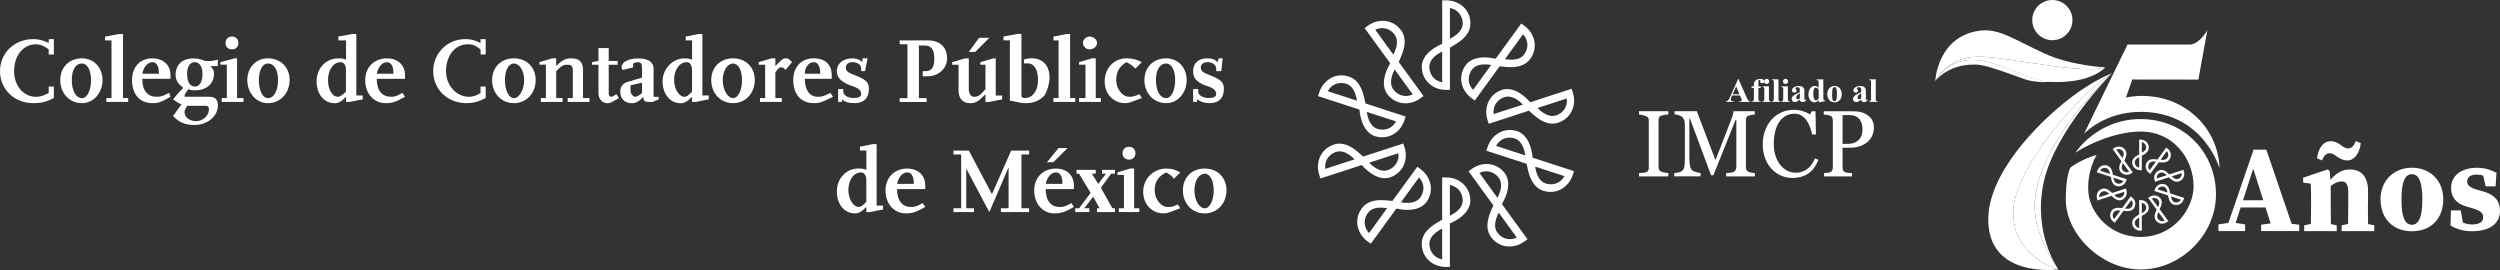 <?xml version="1.0" encoding="UTF-8"?>
<svg id="Capa_2" data-name="Capa 2" xmlns="http://www.w3.org/2000/svg" viewBox="0 0 545.98 58.96">
  <rect x="0" y="0" width="545.98" height="58.96" fill="#333333" stroke="none"/>
  <defs>
    <style>
      .cls-1 {
        fill-rule: evenodd;
      }

      .cls-1, .cls-2 {
        fill: #fff;
      }
    </style>
  </defs>
  <g id="Logo_colegio-75_años" data-name="Logo colegio-75 años">
    <g>
      <g>
        <g>
          <g>
            <path class="cls-2" d="M448.32,17.86c-5.5-.14-11.23-4.54-17.18-4.77-5.96-.23-8.5,4.58-8.5,4.58,0,0,2.71-3.57,8.36-3.57,1.61,0,2.42,0,11.29,3.23,2.4.87,6.03.53,6.03.53Z"/>
            <path class="cls-2" d="M459.76,14.71c-3.31,1.02-10.64-.15-17.42-1.15-5.42-.8-9.62-1.6-12.83-.92-4.84,1.04-6.87,5.04-6.87,5.04,0,0,.46-9.85,9.85-11,4.04-.49,7.41,1.94,13.83,4.92,6.03,2.8,13.44,3.11,13.44,3.11Z"/>
            <path class="cls-2" d="M459.76,14.71c-3.31,1.02-10.64-.15-17.42-1.15-5.42-.8-9.62-1.6-12.83-.92-4.84,1.04-6.87,5.04-6.87,5.04,0,0,2.52-4.81,8.48-4.58,5.96.23,11.69,4.67,17.19,4.81,8.71.23,11.46-3.21,11.46-3.21Z"/>
            <circle class="cls-2" cx="448.22" cy="4.39" r="4.39"/>
            <path class="cls-2" d="M449.54,58.84s-10.12-2.6-9.86-12.72c.25-9.6,14.8-25.96,21.54-30.11,0,0-3.86,1.41-8.83,5.19-7.85,5.98-18.17,16.87-18.17,26.74,0,12.98,15.31,10.9,15.31,10.9Z"/>
            <path class="cls-2" d="M461.22,16.01c-6.75,4.15-21.3,20.51-21.54,30.11-.26,10.12,9.86,12.72,9.86,12.72,0,0-5.32-7.22-5.19-14.02.26-13.5,16.87-28.81,16.87-28.81Z"/>
            <path class="cls-2" d="M449.54,58.84s-5.32-7.22-5.19-14.02c.03-1.68.32-3.39.79-5.09,3.34-11.98,16.08-23.72,16.08-23.72,0,0-12.48,12.53-14.9,23.82-2.42,11.29,3.22,19,3.22,19Z"/>
          </g>
          <g>
            <g>
              <path class="cls-1" d="M468.23,30.64c-.23-.1-.49-.15-.76-.15h-.29v3.25c-.15.07-.32.15-.48.24-.54.32-1.05.81-1.05,1.48,0,.7.41,1.3,1.05,1.57.23.1.49.15.76.15h.29v-3.15c.15-.09.32-.18.48-.28.54-.34,1.05-.8,1.05-1.53s-.41-1.3-1.05-1.57ZM467.18,36.6c-.18-.03-.34-.1-.48-.19-.3-.21-.48-.56-.48-.95,0-.33.18-.61.48-.85.14-.11.3-.21.48-.3v2.29ZM468.23,33.05c-.14.11-.3.21-.48.3v-2.29c.18.03.34.1.48.19.3.21.48.56.48.95,0,.33-.18.61-.48.85Z"/>
              <path class="cls-1" d="M462.33,32.06c-.24.06-.48.16-.71.33l-.23.17s1.01,1.39,1.91,2.63c-.09.14-.17.3-.24.48-.25.58-.37,1.28.02,1.81.41.57,1.1.81,1.77.65.24-.06.48-.17.71-.33l.23-.17-1.85-2.55c.07-.16.15-.33.22-.51.24-.6.38-1.26-.05-1.86s-1.1-.81-1.77-.65ZM464.98,37.5c-.16.08-.33.12-.5.12-.36,0-.71-.17-.95-.49-.19-.26-.21-.6-.11-.97.05-.17.12-.34.21-.52l1.35,1.85ZM463.75,34.01c-.05.17-.12.34-.21.52-.62-.85-1.23-1.7-1.35-1.85.16-.08.33-.12.5-.12.36,0,.71.17.95.49.19.26.21.6.11.97Z"/>
              <path class="cls-1" d="M458.39,36.68c-.16.19-.29.42-.38.68l-.09.27,3.09,1c.01.17.04.35.08.53.14.61.45,1.25,1.08,1.45.67.22,1.37,0,1.82-.51.16-.19.29-.42.38-.68l.09-.27-3-.97c-.04-.17-.07-.36-.12-.54-.16-.62-.43-1.25-1.13-1.47-.67-.22-1.37,0-1.82.51ZM463.73,39.52c-.08.16-.2.29-.33.39-.29.22-.68.28-1.05.16-.31-.1-.52-.36-.66-.72-.06-.16-.11-.35-.14-.55l2.18.71ZM460.68,37.43c.06.16.11.35.14.55l-2.18-.71c.08-.16.2-.29.33-.39.29-.22.68-.28,1.05-.16.31.1.52.36.66.72Z"/>
              <path class="cls-1" d="M457.91,42.73c-.02.25,0,.51.09.77l.09.27,3.09-1c.11.13.24.26.38.38.47.41,1.1.75,1.73.54.67-.22,1.11-.8,1.17-1.48.02-.25,0-.51-.09-.77l-.09-.27-3,.97c-.13-.12-.27-.24-.42-.37-.49-.41-1.08-.75-1.78-.53s-1.11.8-1.17,1.48ZM463.91,41.89c.03.18.01.35-.04.51-.11.35-.38.63-.76.75-.31.1-.64.02-.95-.19-.15-.1-.29-.22-.43-.36l2.18-.71ZM460.21,41.99c.15.1.29.22.43.36l-2.18.71c-.03-.18-.01-.35.04-.51.11-.35.38-.63.76-.75.31-.1.64-.02.95.19Z"/>
              <path class="cls-1" d="M461.09,47.91c.13.21.31.41.53.57l.23.17s1.01-1.39,1.91-2.63c.16.04.34.07.53.08.63.06,1.33-.04,1.72-.58.41-.57.43-1.3.07-1.89-.13-.21-.31-.41-.53-.57l-.23-.17s-1.01,1.39-1.85,2.55c-.18-.02-.36-.04-.55-.05-.64-.04-1.32.03-1.75.62s-.43,1.3-.07,1.89ZM465.44,43.7c.13.13.22.28.27.44.12.35.06.73-.17,1.05-.19.26-.5.39-.88.4-.17,0-.36,0-.56-.04.67-.93,1.23-1.7,1.35-1.85ZM462.51,45.95c.17,0,.36,0,.56.04l-1.35,1.85c-.13-.13-.22-.28-.27-.44-.12-.35-.06-.73.17-1.05.19-.26.5-.39.88-.4Z"/>
              <path class="cls-1" d="M466.7,50.23c.23.1.49.15.76.15h.29s0-1.72,0-3.25c.15-.07.32-.15.48-.24.54-.32,1.05-.81,1.05-1.48,0-.7-.41-1.3-1.05-1.57-.23-.1-.49-.15-.76-.15h-.29s0,1.72,0,3.15c-.15.09-.32.18-.48.28-.54.34-1.05.8-1.05,1.53s.41,1.3,1.05,1.57ZM467.75,44.27c.18.03.34.1.48.19.3.21.48.56.48.95,0,.33-.18.61-.48.85-.14.11-.3.21-.48.3v-2.29ZM466.7,47.81c.14-.11.3-.21.48-.3,0,1.05,0,2.1,0,2.29-.18-.03-.34-.1-.48-.19-.3-.21-.48-.56-.48-.95,0-.33.18-.61.48-.85Z"/>
              <path class="cls-1" d="M472.61,48.8c.24-.06.48-.16.71-.33l.23-.17s-1.01-1.39-1.91-2.63c.09-.14.17-.3.24-.48.25-.58.37-1.28-.02-1.81-.41-.57-1.1-.81-1.77-.65-.24.06-.48.17-.71.33l-.23.17s1.01,1.39,1.85,2.55c-.07.16-.15.33-.22.51-.24.6-.38,1.26.05,1.86s1.1.81,1.77.65ZM469.95,43.36c.16-.08.33-.12.5-.12.36,0,.71.17.95.49.19.26.21.6.11.97-.05.17-.12.34-.21.52-.67-.93-1.23-1.7-1.35-1.85ZM471.18,46.85c.05-.17.12-.34.21-.52.62.85,1.23,1.7,1.35,1.85-.16.08-.33.12-.5.12-.36,0-.71-.17-.95-.49-.19-.26-.21-.6-.11-.97Z"/>
              <path class="cls-1" d="M476.55,44.18c.16-.19.29-.42.38-.68l.09-.27-3.09-1c-.01-.17-.04-.35-.08-.53-.14-.61-.45-1.25-1.08-1.45-.67-.22-1.37,0-1.82.51-.16.19-.29.42-.38.68l-.09.27,3,.97c.04.17.07.36.12.54.16.62.43,1.25,1.13,1.47s1.37,0,1.82-.51ZM471.2,41.34c.08-.16.2-.29.33-.39.29-.22.68-.28,1.05-.16.31.1.52.36.66.72.06.16.11.35.14.55l-2.18-.71ZM474.25,43.44c-.06-.16-.11-.35-.14-.55l2.18.71c-.08.16-.2.29-.33.39-.29.22-.68.28-1.05.16-.31-.1-.52-.36-.66-.72Z"/>
              <path class="cls-1" d="M477.02,38.13c.02-.25,0-.51-.09-.77l-.09-.27s-1.63.53-3.09,1c-.11-.13-.24-.26-.38-.38-.47-.41-1.1-.75-1.73-.54-.67.22-1.11.8-1.17,1.48-.02.25,0,.51.09.77l.09.27,3-.97c.13.12.27.24.42.37.49.41,1.08.75,1.78.53.67-.22,1.11-.8,1.17-1.48ZM471.02,38.97c-.03-.18-.01-.35.04-.51.11-.35.38-.63.76-.75.31-.1.64-.02.95.19.15.1.29.22.43.36l-2.18.71ZM474.72,38.88c-.15-.1-.29-.22-.43-.36,1-.32,2-.65,2.18-.71.03.18.01.35-.04.51-.11.35-.38.63-.76.75-.31.1-.64.02-.95-.19Z"/>
              <path class="cls-1" d="M473.84,32.96c-.13-.21-.31-.41-.53-.57l-.23-.17s-1.01,1.39-1.91,2.63c-.16-.04-.34-.07-.53-.08-.63-.06-1.33.04-1.72.58-.41.57-.43,1.3-.07,1.89.13.21.31.41.53.57l.23.17,1.85-2.55c.18.02.36.04.55.05.64.04,1.32-.03,1.75-.62s.43-1.3.07-1.89ZM469.49,37.16c-.13-.13-.22-.28-.27-.44-.12-.35-.06-.73.17-1.05.19-.26.5-.39.88-.4.17,0,.36,0,.56.04l-1.35,1.85ZM472.42,34.91c-.17,0-.36,0-.56-.04.62-.85,1.23-1.7,1.35-1.85.13.13.22.28.27.44.12.35.06.73-.17,1.05-.19.26-.5.39-.88.4Z"/>
            </g>
            <g>
              <path class="cls-2" d="M467.53,26c-9.61,0-14.28,7.35-14.28,7.35,1.6-1.12,7.94-4.58,14.2-4.62,7.25-.04,11.61,6.01,11.61,11.97,0,4.71-4.19,11.05-11.61,11.05-6.66,0-10.87-5.18-11.33-9.46-.51-4.8,1.77-8.46,1.77-8.46-3.69,1.08-5.72,2.77-5.72,2.77,0,0-1.02,1.57-1.02,6.96,0,7.6,7.76,15.29,16.38,15.29s16.42-7.44,16.42-16.42-6.81-16.42-16.42-16.42Z"/>
              <path class="cls-2" d="M484.71,36.74s.3-8-7.36-13.03c-6.3-4.14-13.07-2.4-13.07-2.4l1.39-3.95,14.44.02,1.96-10.8s-1.57,2.88-3.67,3.15h-13.77s-9.5,19.5-9.5,19.5c0,0,4.42-4.89,12.63-4.8,13.51.16,16.95,12.31,16.95,12.31Z"/>
            </g>
          </g>
        </g>
        <g>
          <path class="cls-2" d="M500.48,48.88l-5.53-16.19h-2.79l-5.5,16-2.17.32v1.45h5.82v-1.45l-2.07-.33,1.1-3.37h5.44l1.11,3.48-2.08.28v1.39h8.32v-1.39l-1.63-.19ZM489.85,43.74l2.24-6.89,2.19,6.89h-4.43Z"/>
          <path class="cls-2" d="M517.16,44.8v-3.15c0-3.11-1.55-4.64-3.9-4.64-1.57,0-2.87.59-4.32,2.26l-.16-1.97-.46-.29-5.33,1.8v1.06l1.65.24c.05,1.08.08,1.64.08,3.13v1.56c0,1.14-.01,2.78-.04,4.1l-1.46.31v1.26h7.1v-1.26l-1.27-.27c-.03-1.33-.04-2.99-.04-4.14v-4.18c.81-.64,1.65-1,2.32-1,1.07,0,1.51.62,1.51,2.35v2.83c0,1.17-.01,2.8-.04,4.1l-1.4.31v1.26h7.12v-1.26l-1.35-.28c-.03-1.31-.04-2.95-.04-4.14Z"/>
          <path class="cls-2" d="M508.77,33.46c.69,0,1.24.48,1.77.86.57.37,1.29.72,2.07.72,1.51,0,2.66-1.4,2.97-3.77l-1.11-.46c-.34,1-.9,1.6-1.67,1.6-.67,0-1.24-.48-1.76-.86-.58-.37-1.18-.72-1.99-.72-1.56,0-2.73,1.36-3.02,3.75l1.11.46c.34-.98.88-1.58,1.65-1.58Z"/>
          <path class="cls-2" d="M526.74,36.63c-3.86,0-6.85,2.73-6.85,6.88s2.64,6.99,6.85,6.99,6.85-2.78,6.85-6.99-3.01-6.88-6.85-6.88ZM526.74,49.09c-1.53,0-2.28-1.67-2.28-5.52s.76-5.53,2.28-5.53,2.28,1.7,2.28,5.53-.77,5.52-2.28,5.52Z"/>
          <path class="cls-2" d="M542.39,41.83l-1.32-.37c-1.85-.56-2.26-1.08-2.26-1.82,0-.98.81-1.51,2.01-1.51.61,0,1.06.07,1.48.21l.55,2.35h2.17l.19-2.96c-1.39-.7-2.68-1.09-4.28-1.09-3.64,0-5.64,1.93-5.64,4.41,0,2.03,1.18,3.41,3.27,4.03l1.46.42c1.78.52,2.28,1.08,2.28,1.93,0,1.09-.85,1.59-2.41,1.59-.74,0-1.38-.15-2.02-.41l-.45-2.66h-2.17l-.07,3.31c1.42.83,2.93,1.24,4.7,1.24,3.81,0,6.1-1.64,6.1-4.5,0-2-1.03-3.41-3.59-4.17Z"/>
        </g>
      </g>
      <g>
        <g>
          <path class="cls-1" d="M318.04.51c-.67-.28-1.42-.44-2.23-.44h-.84v9.5c-.45.19-.93.43-1.4.71-1.58.94-3.07,2.38-3.07,4.32,0,2.06,1.21,3.81,3.07,4.59.67.28,1.43.44,2.24.44h.84v-9.23c.45-.26.93-.53,1.39-.83,1.58-1,3.08-2.33,3.08-4.48s-1.21-3.81-3.08-4.59ZM314.96,17.96c-.53-.09-1-.29-1.4-.57-.87-.62-1.4-1.63-1.4-2.79,0-.96.53-1.79,1.4-2.48.4-.32.87-.61,1.4-.87v6.71ZM318.04,7.59c-.4.32-.87.61-1.39.87V1.75c.53.09.99.29,1.39.57.87.62,1.4,1.63,1.4,2.79,0,.96-.53,1.79-1.4,2.48Z"/>
          <path class="cls-1" d="M300.76,4.68c-.71.17-1.41.48-2.06.96l-.68.49s2.96,4.07,5.59,7.69c-.25.42-.5.89-.71,1.4-.72,1.69-1.09,3.73.05,5.3,1.21,1.66,3.22,2.37,5.19,1.91.71-.17,1.41-.48,2.07-.96l.68-.49s-2.96-4.07-5.42-7.46c.21-.47.44-.97.64-1.49.69-1.74,1.12-3.69-.14-5.44-1.21-1.66-3.22-2.37-5.19-1.91ZM308.53,20.6c-.48.24-.98.36-1.47.36-1.07.01-2.09-.5-2.77-1.43-.56-.78-.62-1.75-.33-2.83.14-.49.35-1.01.62-1.53,1.97,2.71,3.61,4.98,3.94,5.43ZM304.91,10.4c-.14.49-.34,1-.62,1.53-1.81-2.49-3.61-4.98-3.94-5.43.48-.24.97-.35,1.46-.36,1.07-.01,2.09.5,2.77,1.43.56.78.62,1.75.33,2.83Z"/>
          <path class="cls-1" d="M289.22,18.2c-.47.55-.86,1.22-1.11,1.99l-.26.8s4.79,1.56,9.04,2.94c.04.49.12,1.01.24,1.55.41,1.79,1.32,3.66,3.16,4.26,1.96.64,4,.03,5.32-1.5.48-.55.86-1.22,1.11-1.99l.26-.8-8.77-2.85c-.11-.51-.22-1.04-.36-1.58-.47-1.81-1.26-3.65-3.31-4.31s-4-.03-5.32,1.51ZM304.87,26.52c-.25.47-.58.86-.97,1.15-.85.64-1.99.82-3.08.47-.91-.3-1.54-1.05-1.93-2.1-.18-.48-.31-1.02-.4-1.6,3.19,1.04,5.85,1.9,6.38,2.07ZM295.95,20.39c.18.48.31,1.01.4,1.6-2.92-.95-5.85-1.9-6.38-2.07.25-.47.58-.86.97-1.15.86-.64,1.99-.82,3.08-.47.91.3,1.54,1.05,1.93,2.1Z"/>
          <path class="cls-1" d="M287.84,35.92c-.06.72.02,1.49.27,2.26l.26.8s4.79-1.56,9.04-2.94c.32.37.69.75,1.11,1.11,1.38,1.21,3.22,2.19,5.06,1.59,1.96-.64,3.25-2.33,3.42-4.34.06-.73-.02-1.49-.27-2.26l-.26-.8-8.77,2.85c-.38-.35-.79-.72-1.22-1.07-1.44-1.19-3.17-2.21-5.21-1.54-1.96.64-3.25,2.33-3.42,4.35ZM305.39,33.45c.08.53.04,1.04-.11,1.51-.32,1.02-1.12,1.83-2.22,2.19-.91.3-1.86.05-2.79-.56-.43-.28-.85-.64-1.26-1.06l6.38-2.07ZM294.57,33.74c.43.28.85.64,1.26,1.06-2.92.95-5.85,1.9-6.38,2.07-.08-.53-.04-1.03.11-1.5.32-1.02,1.12-1.83,2.22-2.19.91-.3,1.86-.05,2.79.56Z"/>
          <path class="cls-1" d="M297.14,51.07c.38.62.89,1.19,1.55,1.67l.68.49s2.96-4.07,5.59-7.69c.48.11,1,.2,1.55.25,1.83.17,3.89-.12,5.03-1.69,1.21-1.66,1.26-3.8.21-5.52-.38-.62-.9-1.19-1.55-1.67l-.68-.49s-2.96,4.07-5.42,7.46c-.51-.06-1.06-.12-1.61-.15-1.87-.12-3.86.08-5.12,1.82s-1.26,3.8-.21,5.53ZM309.89,38.76c.37.38.64.82.8,1.28.34,1.01.17,2.14-.51,3.08-.56.78-1.47,1.14-2.59,1.19-.51.02-1.06-.02-1.64-.12,1.97-2.71,3.61-4.98,3.94-5.43ZM301.3,45.35c.51-.02,1.06.02,1.64.11-1.81,2.49-3.61,4.98-3.94,5.43-.37-.38-.64-.82-.79-1.28-.34-1.01-.17-2.14.51-3.08.56-.78,1.47-1.14,2.59-1.19Z"/>
          <path class="cls-1" d="M313.57,57.86c.67.28,1.42.44,2.23.44h.84s0-5.03,0-9.5c.45-.19.93-.43,1.4-.71,1.58-.94,3.07-2.38,3.07-4.32,0-2.06-1.21-3.81-3.07-4.59-.67-.28-1.43-.44-2.24-.44h-.84s0,5.03,0,9.23c-.45.26-.93.53-1.39.83-1.58,1-3.08,2.33-3.08,4.48,0,2.06,1.21,3.81,3.08,4.59ZM316.64,40.41c.53.09,1,.29,1.4.57.87.62,1.4,1.63,1.4,2.79,0,.96-.53,1.79-1.4,2.48-.4.32-.87.61-1.4.87,0-3.35,0-6.15,0-6.71ZM313.57,50.79c.4-.32.87-.61,1.39-.87,0,3.07,0,6.15,0,6.71-.53-.09-.99-.29-1.39-.57-.87-.62-1.4-1.63-1.4-2.79,0-.96.53-1.79,1.4-2.48Z"/>
          <path class="cls-1" d="M330.85,53.7c.71-.17,1.41-.48,2.06-.96l.68-.49s-2.96-4.07-5.59-7.69c.25-.42.5-.89.71-1.4.72-1.69,1.09-3.73-.05-5.3-1.21-1.66-3.22-2.37-5.19-1.91-.71.17-1.41.48-2.07.96l-.68.49s2.96,4.07,5.42,7.46c-.21.47-.44.97-.64,1.49-.69,1.74-1.12,3.69.14,5.44,1.21,1.66,3.22,2.37,5.19,1.91ZM323.08,37.77c.48-.24.98-.36,1.47-.36,1.07-.01,2.09.5,2.77,1.43.56.78.62,1.75.33,2.83-.14.49-.35,1.01-.62,1.53-1.97-2.71-3.61-4.98-3.94-5.43ZM326.69,47.97c.14-.49.34-1,.62-1.53,1.81,2.49,3.61,4.98,3.94,5.43-.48.24-.97.35-1.46.36-1.07.01-2.09-.5-2.77-1.43-.56-.78-.62-1.75-.33-2.83Z"/>
          <path class="cls-1" d="M342.38,40.17c.47-.55.86-1.22,1.11-1.99l.26-.8s-4.79-1.56-9.04-2.94c-.04-.49-.12-1.01-.24-1.55-.41-1.79-1.32-3.66-3.16-4.26-1.96-.64-4-.03-5.32,1.5-.48.55-.86,1.22-1.11,1.99l-.26.8,8.77,2.85c.11.51.22,1.04.36,1.58.47,1.81,1.26,3.65,3.31,4.31s4,.03,5.32-1.51ZM326.74,31.86c.25-.47.58-.86.97-1.15.85-.64,1.99-.82,3.08-.47.91.3,1.54,1.05,1.93,2.1.18.48.31,1.02.4,1.6-3.19-1.04-5.85-1.9-6.38-2.07ZM335.66,37.99c-.18-.48-.31-1.01-.4-1.6,2.92.95,5.85,1.9,6.38,2.07-.25.47-.58.86-.97,1.15-.86.64-1.99.82-3.08.47-.91-.3-1.54-1.05-1.93-2.1Z"/>
          <path class="cls-1" d="M343.76,22.45c.06-.72-.02-1.49-.27-2.26l-.26-.8s-4.79,1.56-9.04,2.94c-.32-.37-.69-.75-1.11-1.11-1.38-1.21-3.22-2.19-5.06-1.59-1.96.64-3.25,2.33-3.42,4.34-.06.73.02,1.49.27,2.26l.26.8,8.77-2.85c.38.35.79.72,1.22,1.07,1.44,1.19,3.17,2.21,5.21,1.54,1.96-.64,3.25-2.33,3.42-4.35ZM326.22,24.92c-.08-.53-.04-1.04.11-1.51.32-1.02,1.12-1.83,2.22-2.19.91-.3,1.86-.05,2.79.56.43.28.85.64,1.26,1.06-3.19,1.04-5.85,1.9-6.38,2.07ZM337.04,24.64c-.43-.28-.85-.64-1.26-1.06,2.92-.95,5.85-1.9,6.38-2.07.08.53.04,1.03-.11,1.5-.32,1.02-1.12,1.83-2.22,2.19-.91.3-1.86.05-2.79-.56Z"/>
          <path class="cls-1" d="M334.46,7.3c-.38-.62-.89-1.19-1.55-1.67l-.68-.49s-2.96,4.07-5.59,7.69c-.48-.11-1-.2-1.55-.25-1.83-.17-3.89.12-5.03,1.69-1.21,1.66-1.26,3.8-.21,5.52.38.62.9,1.19,1.55,1.67l.68.49s2.96-4.07,5.42-7.46c.51.06,1.06.12,1.61.15,1.87.12,3.86-.08,5.12-1.82,1.21-1.66,1.26-3.8.21-5.53ZM321.72,19.61c-.37-.38-.64-.82-.8-1.28-.34-1.01-.17-2.14.51-3.08.56-.78,1.47-1.14,2.59-1.19.51-.02,1.06.02,1.64.12-1.97,2.71-3.61,4.98-3.94,5.43ZM330.31,13.03c-.51.02-1.06-.02-1.64-.11,1.81-2.49,3.61-4.98,3.94-5.43.37.38.64.82.79,1.28.34,1.01.17,2.14-.51,3.08-.56.78-1.47,1.14-2.59,1.19Z"/>
        </g>
        <g>
          <g>
            <path class="cls-2" d="M364.36,38.52h-6.4v-.72c.18,0,.43-.03.77-.06.34-.02.59-.06.73-.12.21-.08.38-.2.47-.35.11-.15.15-.35.15-.63v-10.31c0-.23-.04-.43-.11-.58-.08-.16-.25-.29-.52-.4-.21-.08-.46-.16-.76-.23-.31-.07-.56-.11-.75-.13v-.71h6.4v.71c-.21.01-.46.03-.74.08-.29.04-.54.1-.76.16-.25.08-.41.21-.5.39-.1.19-.13.39-.13.6v10.3c0,.22.05.41.15.58.1.17.26.31.49.41.14.06.37.11.69.17.32.07.59.1.81.1v.72Z"/>
            <path class="cls-2" d="M383.27,38.52h-6.29v-.72c.23,0,.52-.03.88-.07.36-.04.61-.1.74-.17.2-.13.36-.27.45-.44.09-.16.15-.37.15-.61v-10.35h-.15l-4.86,12.12h-.5l-4.62-12.37h-.13v8.49c0,.82.05,1.45.15,1.88.11.43.26.73.48.92.15.14.45.27.91.4.46.13.76.19.91.19v.72h-5.75v-.72c.3-.02.62-.07.95-.14.33-.07.59-.19.76-.33.24-.19.4-.47.49-.87.09-.38.12-1.03.12-1.93v-7.29c0-.42-.05-.77-.15-1.03-.1-.27-.25-.49-.43-.65-.21-.18-.46-.31-.77-.4-.31-.09-.59-.14-.89-.15v-.71h4.85l4.07,10.68,3.48-8.94c.12-.33.24-.67.33-1.02.09-.35.13-.6.14-.72h4.64v.71c-.19.01-.42.04-.72.1-.29.05-.5.1-.64.15-.23.08-.38.21-.46.4-.08.19-.12.39-.12.61v10.25c0,.23.04.43.12.59.08.16.23.31.46.42.12.08.34.13.64.19.31.05.56.09.74.09v.72Z"/>
            <path class="cls-2" d="M391.44,38.86c-.85,0-1.66-.16-2.44-.5-.78-.33-1.48-.81-2.07-1.44-.59-.63-1.07-1.4-1.42-2.3-.36-.91-.54-1.93-.54-3.06s.18-2.17.53-3.1c.34-.93.82-1.72,1.44-2.39.6-.66,1.32-1.18,2.16-1.54.83-.36,1.71-.54,2.65-.54.71,0,1.34.09,1.91.26.56.17,1.11.42,1.63.74l.4-.69h.8l.1,5.07h-.83c-.1-.49-.26-1.03-.47-1.61-.22-.58-.47-1.07-.75-1.47-.33-.46-.71-.81-1.15-1.07-.44-.26-.94-.39-1.51-.39-.64,0-1.25.14-1.81.43-.55.29-1.04.71-1.44,1.27-.39.54-.7,1.23-.92,2.07-.22.84-.33,1.77-.33,2.8,0,.91.11,1.74.34,2.5.23.75.56,1.42.99,2,.43.57.93,1.01,1.51,1.33.59.32,1.24.49,1.96.49.54,0,1.04-.09,1.49-.26.46-.17.86-.39,1.19-.67.34-.3.63-.63.88-1,.25-.38.46-.78.63-1.22l.75.36c-.57,1.41-1.33,2.42-2.28,3.02-.95.61-2.07.91-3.38.91Z"/>
            <path class="cls-2" d="M409.25,27.8c0,.75-.15,1.4-.44,1.97-.29.57-.69,1.04-1.2,1.42-.51.37-1.07.65-1.68.82-.6.17-1.25.26-1.93.26h-1.6v4.32c0,.23.04.43.12.61.07.18.23.31.47.41.12.04.33.09.64.13s.58.07.83.07v.72h-6.1v-.72c.16,0,.39-.03.7-.07.3-.03.51-.07.63-.13.21-.09.35-.21.44-.38.09-.17.14-.38.14-.64v-10.27c0-.24-.04-.44-.11-.63-.07-.18-.22-.33-.47-.42-.24-.09-.5-.15-.75-.18-.25-.04-.47-.06-.65-.08v-.71h6.5c1.32,0,2.39.32,3.22.96.83.64,1.24,1.49,1.24,2.55ZM406.2,30.23c.23-.32.38-.65.45-1,.08-.34.11-.65.11-.92,0-.39-.04-.77-.13-1.16-.09-.39-.25-.74-.47-1.03-.24-.31-.54-.56-.92-.73-.39-.18-.86-.26-1.43-.26h-1.41v6.29h1.02c.73,0,1.31-.11,1.76-.34.45-.23.8-.5,1.02-.84Z"/>
          </g>
          <g>
            <path class="cls-2" d="M380.01,20.85h-1.74l-.2.48c-.07.15-.1.29-.1.39,0,.14.05.24.16.31.07.04.23.06.49.09v.13h-1.64v-.13c.19-.03.33-.1.44-.22.11-.12.25-.37.42-.74l1.76-3.92h.07l1.77,4.03c.17.39.31.62.41.72.08.08.2.12.35.14v.13h-2.38v-.13h.1c.19,0,.33-.03.39-.08.06-.04.09-.09.09-.16,0-.05,0-.09-.02-.14,0-.03-.05-.11-.11-.27l-.27-.61ZM379.89,20.59l-.73-1.69-.76,1.69h1.49Z"/>
            <path class="cls-2" d="M384.02,19.22v2.35c0,.23.03.37.08.43.07.09.22.13.43.12v.13h-2v-.13c.16,0,.26-.02.33-.05.06-.04.11-.08.14-.14.02-.06.03-.18.03-.37v-2.35h-.5v-.35h.5v-.42c0-.34.12-.63.38-.86.25-.24.6-.35,1.03-.35.31,0,.52.06.66.17.14.11.21.23.21.37,0,.11-.03.2-.13.28-.09.08-.21.12-.36.12-.12,0-.23-.03-.3-.1-.08-.07-.11-.14-.11-.21,0-.02,0-.07.02-.14.02-.04.02-.08.02-.11,0-.05-.02-.09-.04-.11-.04-.04-.09-.06-.13-.06-.08,0-.14.04-.19.09-.04.06-.07.15-.07.28v.63s0,.43,0,.43h.5v.35h-.5Z"/>
            <path class="cls-2" d="M386.32,18.86v2.69c0,.24.03.39.09.46.06.06.17.1.33.11v.13h-1.83v-.13c.15,0,.26-.05.33-.13.05-.06.07-.2.07-.44v-1.98c0-.24-.03-.39-.08-.46-.06-.07-.16-.11-.32-.12v-.13h1.41ZM385.83,17.22c.15,0,.28.06.39.17.1.11.16.24.16.4s-.06.29-.17.39c-.11.11-.24.16-.38.16-.16,0-.29-.05-.4-.16-.11-.1-.16-.24-.16-.39s.05-.29.16-.4c.11-.11.24-.17.4-.17Z"/>
            <path class="cls-2" d="M388.4,17.33v4.22c0,.24.03.39.08.46.06.06.17.1.33.11v.13h-1.83v-.13c.15,0,.26-.05.34-.13.04-.06.07-.2.07-.44v-3.52c0-.23-.03-.39-.08-.45-.06-.07-.16-.11-.33-.12v-.14h1.42Z"/>
            <path class="cls-2" d="M390.45,18.86v2.69c0,.24.03.39.09.46.05.06.16.1.32.11v.13h-1.83v-.13c.15,0,.26-.05.33-.13.05-.06.08-.2.08-.44v-1.98c0-.24-.02-.39-.08-.46-.06-.07-.16-.11-.33-.12v-.13h1.42ZM389.94,17.22c.16,0,.29.06.4.17.1.11.16.24.16.4s-.06.29-.16.39c-.12.11-.24.16-.4.16s-.29-.05-.39-.16c-.11-.1-.17-.24-.17-.39s.06-.29.17-.4c.1-.11.24-.17.39-.17Z"/>
            <path class="cls-2" d="M393.07,21.75c-.42.37-.79.54-1.11.54-.2,0-.36-.07-.48-.19-.13-.12-.19-.28-.19-.47,0-.26.11-.49.33-.69.22-.21.7-.49,1.45-.82v-.34c0-.26-.02-.42-.05-.49-.02-.07-.08-.13-.15-.17-.09-.05-.17-.08-.27-.08-.15,0-.29.04-.39.11-.07.04-.09.09-.09.15,0,.05.03.11.1.19.09.11.14.21.14.3,0,.12-.04.22-.13.3-.09.08-.2.13-.35.13s-.27-.04-.38-.13c-.1-.1-.16-.2-.16-.33,0-.18.07-.34.2-.5.15-.16.33-.28.58-.36.25-.09.51-.13.78-.13.31,0,.57.07.76.2.19.14.31.29.36.45.04.1.05.34.05.7v1.31c0,.15,0,.25.03.29,0,.03.03.06.05.09.03.02.05.03.08.03.06,0,.13-.04.19-.14l.11.09c-.12.18-.25.3-.38.39-.13.08-.27.12-.44.12-.19,0-.35-.04-.45-.13-.11-.09-.17-.23-.19-.41ZM393.07,21.49v-1.14c-.29.17-.51.35-.66.55-.09.13-.14.27-.14.4,0,.11.04.21.13.29.06.06.13.1.25.1.12,0,.26-.07.42-.2Z"/>
            <path class="cls-2" d="M398.2,17.33v3.91c0,.26,0,.42.03.46.02.08.05.14.11.18.06.04.16.07.29.08v.12l-1.44.28v-.54c-.18.21-.32.35-.46.42-.14.08-.28.11-.45.11-.43,0-.78-.19-1.03-.58-.2-.31-.31-.7-.31-1.16,0-.36.07-.69.19-.97.13-.29.3-.51.51-.65.22-.16.46-.22.71-.22.16,0,.3.03.43.1.12.06.26.17.4.32v-1.02c0-.26,0-.42-.03-.47-.03-.07-.07-.12-.13-.15-.05-.04-.16-.05-.32-.05v-.16h1.5ZM397.19,19.64c-.18-.35-.4-.51-.65-.51-.09,0-.16.02-.22.07-.09.07-.16.2-.22.39-.06.19-.08.48-.08.86,0,.43.03.75.09.95.07.21.15.35.26.45.05.05.13.07.23.07.21,0,.41-.16.6-.5v-1.78Z"/>
            <path class="cls-2" d="M400.63,18.76c.3,0,.57.08.82.23.26.15.45.37.58.65.13.28.2.58.2.92,0,.48-.12.88-.36,1.2-.29.39-.7.59-1.22.59s-.91-.18-1.18-.54c-.27-.35-.42-.77-.42-1.24s.15-.91.43-1.26c.29-.37.68-.54,1.16-.54ZM400.65,19.02c-.11,0-.23.05-.32.14-.08.09-.14.27-.17.55-.03.27-.05.66-.05,1.14,0,.26.02.5.05.72.04.18.08.3.17.39.09.09.2.13.3.13.11,0,.19-.03.27-.09.1-.08.15-.2.19-.34.05-.23.07-.69.07-1.39,0-.42-.02-.7-.07-.85-.04-.15-.12-.26-.2-.33-.06-.05-.14-.08-.25-.08Z"/>
            <path class="cls-2" d="M406.47,21.75c-.42.37-.78.54-1.11.54-.2,0-.35-.07-.49-.19-.12-.12-.19-.28-.19-.47,0-.26.11-.49.34-.69.22-.21.7-.49,1.45-.82v-.34c0-.26-.01-.42-.04-.49-.03-.07-.08-.13-.16-.17-.07-.05-.16-.08-.26-.08-.16,0-.29.04-.39.11-.06.04-.09.09-.09.15,0,.05.03.11.1.19.09.11.14.21.14.3,0,.12-.04.22-.13.3-.08.08-.21.13-.35.13-.15,0-.28-.04-.38-.13-.1-.1-.15-.2-.15-.33,0-.18.06-.34.2-.5.14-.16.33-.28.58-.36.25-.09.5-.13.77-.13.32,0,.57.07.76.2.18.14.3.29.36.45.04.1.06.34.06.7v1.31c0,.15,0,.25.02.29.01.03.03.06.05.09.02.02.05.03.08.03.06,0,.12-.04.19-.14l.1.09c-.12.18-.25.3-.38.39-.13.08-.27.12-.44.12-.18,0-.34-.04-.44-.13-.12-.09-.18-.23-.21-.41ZM406.47,21.49v-1.14c-.28.17-.51.35-.65.55-.1.13-.15.27-.15.4,0,.11.04.21.12.29.06.06.15.1.26.1.12,0,.26-.07.42-.2Z"/>
            <path class="cls-2" d="M409.65,17.33v4.22c0,.24.02.39.07.46.06.06.17.1.33.11v.13h-1.84v-.13c.15,0,.26-.05.34-.13.05-.06.07-.2.07-.44v-3.52c0-.23-.02-.39-.08-.45-.05-.07-.15-.11-.32-.12v-.14h1.43Z"/>
          </g>
        </g>
        <g>
          <path class="cls-1" d="M7.28,22.53c-4.2,0-7.28-3.08-7.28-6.99s3.08-7,7.28-7c1.11,0,2.24.28,3.36.85v-.85h1.12v3.36h-1.12v-1.12c-1.12-.84-1.96-1.11-2.8-1.11-2.8,0-4.76,2.51-4.76,5.87,0,3.08,1.96,5.6,4.76,5.6,1.13,0,1.68-.28,2.8-.84v-1.4h1.12v2.52c-1.68.84-2.79,1.11-4.48,1.11"/>
          <path class="cls-1" d="M17.91,13.87c-1.39,0-2.23,1.4-2.23,3.63s.85,3.93,2.23,3.93c1.13,0,1.97-1.69,1.97-3.93s-.84-3.63-1.97-3.63M17.91,22.53c-2.79,0-4.75-2.23-4.75-5.04s1.96-4.75,4.75-4.75c2.52,0,4.48,1.96,4.48,4.75s-1.96,5.04-4.48,5.04Z"/>
          <polygon class="cls-1" points="23.23 22.26 23.23 21.42 24.35 21.42 24.35 8.82 22.95 8.82 22.95 7.99 26.03 7.43 26.87 7.43 26.87 21.42 27.99 21.42 27.99 22.26 23.23 22.26"/>
          <path class="cls-1" d="M34.7,15.83c0-1.41-.56-2.25-1.39-2.25-1.12,0-1.96,1.12-2.24,2.52h3.64v-.27ZM33.31,22.53c-2.8,0-4.48-1.96-4.48-5.04,0-2.79,1.68-4.75,4.48-4.75,2.23,0,3.92,1.39,3.92,3.63v.84h-6.16c0,2.52,1.12,3.92,3.08,3.92.84,0,1.12,0,2.8-.84l.28.84c-1.96,1.12-2.53,1.4-3.92,1.4Z"/>
          <path class="cls-1" d="M42.54,13.58c-1.12,0-1.68,1.12-1.68,2.52,0,1.68.56,2.8,1.68,2.8s1.68-1.12,1.68-2.8c0-1.4-.56-2.52-1.68-2.52M44.5,23.1h-3.64c-.28.57-.56.85-.56,1.4,0,1.11,1.12,1.96,2.52,1.96s2.8-1.12,2.8-2.51c0-.85-.28-.85-1.11-.85ZM45.9,14.42c.57.57.84.85.84,1.68,0,2.23-1.68,3.63-4.2,3.63-.55,0-.84,0-1.4-.28-.55.84-.83,1.12-.83,1.4s0,.28.28.28h5.03c1.4,0,1.96.56,1.96,1.96,0,2.24-2.25,4.2-5.04,4.2-2.23,0-3.35-.56-4.75-1.95.56-.84.84-1.12,1.4-1.96.28-.29.28-.56.56-.56-.84-.28-1.12-.56-1.96-1.12,1.12-1.4,1.4-1.68,2.24-2.51-1.12-.85-1.68-1.69-1.68-2.8,0-2.24,1.4-3.63,3.91-3.63,1.12,0,1.96.27,2.52.56h1.4l1.4-.28v1.4h-1.69Z"/>
          <path class="cls-1" d="M50.66,10.78c-.84,0-1.41-.56-1.41-1.39s.57-1.41,1.41-1.41,1.4.56,1.4,1.41-.56,1.39-1.4,1.39M48.42,22.26v-.84h1.12v-7.29h-1.4v-.56l3.08-.83h.55v8.68h1.41v.84h-4.76Z"/>
          <path class="cls-1" d="M58.49,13.87c-1.12,0-1.96,1.4-1.96,3.63s.84,3.93,1.96,3.93c1.4,0,2.23-1.69,2.23-3.93s-.83-3.63-2.23-3.63M58.49,22.53c-2.52,0-4.48-2.23-4.48-5.04s1.96-4.75,4.48-4.75c2.8,0,4.76,1.96,4.76,4.75s-1.97,5.04-4.76,5.04Z"/>
          <path class="cls-1" d="M75.56,15.26c0-1.13-.55-1.68-1.12-1.68-1.68,0-2.8,1.68-2.8,3.92,0,1.96.84,3.64,2.24,3.64.27,0,.84-.28,1.67-1.12v-4.76ZM76.41,22.26h-.84v-1.12c-1.12,1.12-1.67,1.4-2.51,1.4-2.25,0-3.92-1.96-3.92-4.76s1.96-5.03,4.76-5.03c.56,0,.84,0,1.67.27v-4.2h-1.67v-.84l3.08-.56h.84v13.43h1.4v.84l-2.8.56Z"/>
          <path class="cls-1" d="M85.92,15.83c0-1.41-.56-2.25-1.4-2.25-1.12,0-1.96,1.12-2.24,2.52h3.64v-.27ZM84.24,22.53c-2.52,0-4.48-1.96-4.48-5.04,0-2.79,1.96-4.75,4.76-4.75,2.24,0,3.93,1.39,3.93,3.63v.84h-6.17c0,2.52,1.12,3.92,3.08,3.92.56,0,1.12,0,2.52-.84l.57.84c-1.96,1.12-2.8,1.4-4.21,1.4Z"/>
          <path class="cls-1" d="M101.88,22.53c-4.2,0-7.27-3.08-7.27-6.99s3.07-7,6.99-7c1.4,0,2.24.28,3.35.85v-.85h1.12v3.36h-1.12v-1.12c-1.11-.84-1.67-1.11-2.8-1.11-2.79,0-4.75,2.51-4.75,5.87,0,3.08,2.24,5.6,5.04,5.6.84,0,1.68-.28,2.51-.84v-1.4h1.12v2.52c-1.68.84-2.8,1.11-4.2,1.11"/>
          <path class="cls-1" d="M112.23,13.87c-1.11,0-1.96,1.4-1.96,3.63s.85,3.93,1.96,3.93,2.24-1.69,2.24-3.93-1.12-3.63-2.24-3.63M112.23,22.53c-2.8,0-4.76-2.23-4.76-5.04s1.96-4.75,4.76-4.75,4.76,1.96,4.76,4.75-1.96,5.04-4.76,5.04Z"/>
          <path class="cls-1" d="M123.98,22.26v-.84h1.12v-5.88c0-1.12-.28-1.4-1.12-1.4s-1.12,0-2.51,1.4v5.88h1.39v.84h-4.75v-.84h1.11v-7.29h-1.4v-.56l2.8-.83h.84v1.67c1.39-1.4,2.23-1.67,3.35-1.67,1.69,0,2.52.83,2.52,2.52v6.16h1.4v.84h-4.76Z"/>
          <path class="cls-1" d="M132.66,22.53c-1.12,0-1.96-.84-1.96-2.23v-6.16h-1.4v-.56l1.4-.28v-2.8h2.24v2.8h1.96v.84h-1.96v6.44c0,.28.28.56.56.56s.56-.28,1.13-.56l.56.85c-1.12.55-1.68,1.11-2.52,1.11"/>
          <path class="cls-1" d="M140.22,18.06l-2.52.56v1.11c0,.84.56,1.4,1.11,1.4.29,0,.84-.28,1.41-.84v-2.24ZM142.46,22.26h-.84c-.84,0-1.11-.28-1.11-1.12-.84.84-1.4,1.4-2.53,1.4-1.67,0-2.52-1.11-2.52-2.51,0-1.12.56-1.96,1.96-2.24l2.8-.84v-1.96c0-1.12-.28-1.4-.84-1.4-.28,0-.57,0-1.12.29v.84l-2.24.56s-.28-.28-.28-.56c0-1.12,1.4-1.96,3.64-1.96s3.36.83,3.36,2.24v6.16h1.11v.56l-1.4.56Z"/>
          <path class="cls-1" d="M151.13,15.26c0-1.13-.55-1.68-1.11-1.68-1.69,0-2.8,1.68-2.8,3.92,0,1.96,1.12,3.64,2.24,3.64.56,0,.84-.28,1.68-1.12v-4.76ZM151.98,22.26h-.85v-1.12c-1.11,1.12-1.68,1.4-2.51,1.4-2.24,0-3.92-1.96-3.92-4.76s2.25-5.03,4.76-5.03c.56,0,.84,0,1.68.27v-4.2h-1.39v-.84l2.8-.56h.84v13.43h1.39v.84l-2.79.56Z"/>
          <path class="cls-1" d="M160.09,13.87c-1.11,0-2.24,1.4-2.24,3.63s1.12,3.93,2.24,3.93,1.96-1.69,1.96-3.93-.84-3.63-1.96-3.63M160.09,22.53c-2.8,0-4.76-2.23-4.76-5.04s1.96-4.75,4.76-4.75,4.75,1.96,4.75,4.75-1.95,5.04-4.75,5.04Z"/>
          <path class="cls-1" d="M171.57,15.26c-.28-.28-.57-.56-.84-.56-.56,0-.84.28-1.4,1.12v5.6h1.4v.84h-4.75v-.84h1.12v-7.29h-1.4v-.56l2.8-.83h.83v1.67l.57-.55c.84-.84,1.11-1.12,1.68-1.12.28,0,.56,0,.83.27l.56.56-1.4,1.68Z"/>
          <path class="cls-1" d="M179.12,15.83c0-1.41-.55-2.25-1.4-2.25-1.12,0-1.96,1.12-1.96,2.52h3.36v-.27ZM177.72,22.53c-2.8,0-4.48-1.96-4.48-5.04,0-2.79,1.68-4.75,4.48-4.75,2.52,0,3.92,1.39,3.92,3.63v.84h-5.88c0,2.52,1.12,3.92,2.8,3.92.84,0,1.12,0,2.8-.84l.56.84c-2.24,1.12-2.81,1.4-4.2,1.4Z"/>
          <path class="cls-1" d="M186.68,22.53c-1.4,0-2.23-.28-2.8-.84v.56h-.84v-2.8h1.13v.56c0,.84,1.12,1.4,2.23,1.4s1.68-.28,1.68-.85c0-.84-.56-1.39-2.52-1.95-1.95-.85-2.8-1.68-2.8-3.08,0-1.67,1.41-2.79,3.36-2.79.84,0,1.68.27,2.24.83v-.83h1.12l-.56,2.79h-.84v-.56c0-.84-.84-1.4-1.96-1.4-.84,0-1.4.56-1.4,1.12,0,.84.28,1.12,2.52,1.95,1.96.84,2.52,1.41,2.52,2.8,0,1.96-1.12,3.08-3.08,3.08"/>
          <path class="cls-1" d="M202.64,16.66h-1.12v-1.12h.57c1.4,0,1.96-.84,1.96-2.79,0-1.68-.56-2.8-1.96-2.8h-1.41v11.48h1.69v.84h-5.88v-.84h1.69v-11.76h-1.69v-.85h6.16c2.52,0,4.19,1.4,4.19,3.93,0,2.24-1.96,3.91-4.19,3.91"/>
          <path class="cls-1" d="M212.98,11.34h-1.4l2.24-3.08h2.23l-3.08,3.08ZM216.06,22.26h-.84v-1.68c-1.4,1.4-1.96,1.96-3.36,1.96-1.68,0-2.52-1.11-2.52-2.8v-5.6h-1.4v-.56l2.8-.83h.84v6.71c0,1.12.56,1.68,1.12,1.68.84,0,1.4-.28,2.52-1.68v-5.32h-1.12v-.56l2.8-.83h.56v8.11h1.4v.84l-2.8.56Z"/>
          <path class="cls-1" d="M228.11,20.86c-1.12,1.12-2.25,1.67-4.21,1.67-1.11,0-1.68-.28-3.35-.56v-13.16h-1.4v-.84l3.07-.56h.85v13.71c.27.28.55.28.83.28,1.68,0,2.8-1.69,2.8-3.93s-.84-3.63-2.24-3.63h-.84v-.84c.84-.27,1.12-.27,1.68-.27,2.51,0,3.91,1.67,3.91,4.19,0,1.39-.56,3.08-1.11,3.92"/>
          <polygon class="cls-1" points="230.06 22.26 230.06 21.42 231.18 21.42 231.18 8.82 230.06 8.82 230.06 7.99 232.86 7.43 233.7 7.43 233.7 21.42 234.82 21.42 234.82 22.26 230.06 22.26"/>
          <path class="cls-1" d="M237.9,10.78c-.56,0-1.4-.56-1.4-1.39s.84-1.41,1.4-1.41c.84,0,1.68.56,1.68,1.41s-.84,1.39-1.68,1.39M235.66,22.26v-.84h1.4v-7.29h-1.4v-.56l2.8-.83h.84v8.68h1.12v.84h-4.76Z"/>
          <path class="cls-1" d="M245.74,22.53c-2.52,0-4.49-1.96-4.49-4.76s1.97-5.03,4.76-5.03c1.4,0,2.24.27,3.36.83l-1.4,1.4q-.84-.84-1.96-1.4c-1.4.84-2.24,1.96-2.24,3.92s1.39,3.64,2.8,3.64c.56,0,1.12,0,2.24-.56l.56.85c-1.68.55-2.52,1.11-3.63,1.11"/>
          <path class="cls-1" d="M254.69,13.87c-1.4,0-2.24,1.4-2.24,3.63s.83,3.93,2.24,3.93c1.12,0,1.96-1.69,1.96-3.93s-.84-3.63-1.96-3.63M254.69,22.53c-2.8,0-4.76-2.23-4.76-5.04s1.96-4.75,4.76-4.75c2.52,0,4.47,1.96,4.47,4.75s-1.95,5.04-4.47,5.04Z"/>
          <path class="cls-1" d="M264.2,22.53c-1.12,0-1.96-.28-2.79-.84v.56h-.84v-2.8h1.11v.56c0,.84,1.12,1.4,2.24,1.4s1.68-.28,1.68-.85c0-.84-.56-1.39-2.52-1.95-1.95-.85-2.51-1.68-2.51-3.08,0-1.67,1.11-2.79,3.08-2.79,1.11,0,1.68.27,2.24.83l.28-.83h.84l-.29,2.79h-1.11v-.56c0-.84-.84-1.4-1.96-1.4-.84,0-1.4.56-1.4,1.12,0,.84.28,1.12,2.52,1.95,1.96.84,2.52,1.41,2.52,2.8,0,1.96-1.12,3.08-3.08,3.08"/>
          <path class="cls-1" d="M189.2,39.33c0-1.12-.56-1.68-1.12-1.68-1.68,0-2.8,1.68-2.8,3.91,0,1.95,1.12,3.64,2.24,3.64.56,0,.84-.28,1.68-1.12v-4.76ZM190.03,46.32h-.83v-1.12c-1.12,1.12-1.68,1.4-2.52,1.4-2.23,0-3.92-1.96-3.92-4.76s1.96-5.04,4.77-5.04c.56,0,.84,0,1.68.28v-4.21h-1.4v-.84l2.8-.55h.84v13.43h1.4v.84l-2.8.55Z"/>
          <path class="cls-1" d="M199.56,39.89c0-1.4-.56-2.24-1.4-2.24-1.13,0-1.96,1.12-2.24,2.51h3.64v-.28ZM197.87,46.61c-2.52,0-4.48-1.96-4.48-5.04,0-2.8,1.96-4.76,4.76-4.76,2.24,0,3.92,1.4,3.92,3.64v.84h-6.16c0,2.52,1.11,3.91,3.08,3.91.56,0,1.12,0,2.51-.84l.57.84c-1.96,1.12-2.8,1.4-4.2,1.4Z"/>
          <polygon class="cls-1" points="218.59 46.32 218.59 45.49 220.27 45.49 220.27 36.53 216.06 46.32 211.02 36.81 211.02 45.49 212.71 45.49 212.71 46.32 208.23 46.32 208.23 45.49 209.91 45.49 209.91 33.74 208.23 33.74 208.23 32.89 211.59 32.89 216.63 42.41 220.83 32.89 224.75 32.89 224.75 33.74 223.07 33.74 223.07 45.49 224.75 45.49 224.75 46.32 218.59 46.32"/>
          <path class="cls-1" d="M230.06,35.42h-1.4l2.52-3.08h1.96l-3.08,3.08ZM232.02,39.89c0-1.4-.56-2.24-1.4-2.24-1.12,0-1.96,1.12-2.24,2.51h3.64v-.28ZM230.34,46.61c-2.52,0-4.48-1.96-4.48-5.04,0-2.8,1.96-4.76,4.76-4.76,2.23,0,3.91,1.4,3.91,3.64v.84h-6.16c0,2.52,1.12,3.91,3.08,3.91.56,0,1.12,0,2.53-.84l.55.84c-1.96,1.12-2.8,1.4-4.2,1.4Z"/>
          <polygon class="cls-1" points="239.58 46.32 239.58 45.49 240.14 45.49 238.74 42.97 236.78 45.49 237.9 45.49 237.9 46.32 234.82 46.32 234.82 45.49 235.66 45.49 238.18 42.13 235.66 37.93 235.1 37.93 235.1 37.1 239.3 37.1 239.3 37.93 238.46 37.93 239.85 40.17 241.54 37.93 240.69 37.93 240.69 37.1 243.49 37.1 243.49 37.93 242.66 37.93 240.42 41.01 242.94 45.49 243.49 45.49 243.49 46.32 239.58 46.32"/>
          <path class="cls-1" d="M246.57,34.86c-.83,0-1.41-.57-1.41-1.4s.57-1.4,1.41-1.4,1.4.56,1.4,1.4-.56,1.4-1.4,1.4M244.34,46.32v-.84h1.12v-7.28h-1.41v-.56l2.8-.84h.84v8.68h1.12v.84h-4.48Z"/>
          <path class="cls-1" d="M254.13,46.61c-2.52,0-4.47-1.96-4.47-4.76s2.24-5.04,5.03-5.04c1.4,0,1.96.28,3.08.84l-1.4,1.4c-.56-.84-.84-.84-1.68-1.4-1.67.84-2.52,1.96-2.52,3.91s1.41,3.64,2.8,3.64c.84,0,1.12,0,2.24-.56l.56.84c-1.67.56-2.52,1.12-3.64,1.12"/>
          <path class="cls-1" d="M263.09,37.93c-1.12,0-2.24,1.4-2.24,3.64s1.12,3.92,2.24,3.92,1.97-1.68,1.97-3.92-.85-3.64-1.97-3.64M263.09,46.61c-2.8,0-4.76-2.24-4.76-5.04s1.95-4.76,4.76-4.76,4.76,1.96,4.76,4.76-1.96,5.04-4.76,5.04Z"/>
        </g>
      </g>
    </g>
  </g>
</svg>